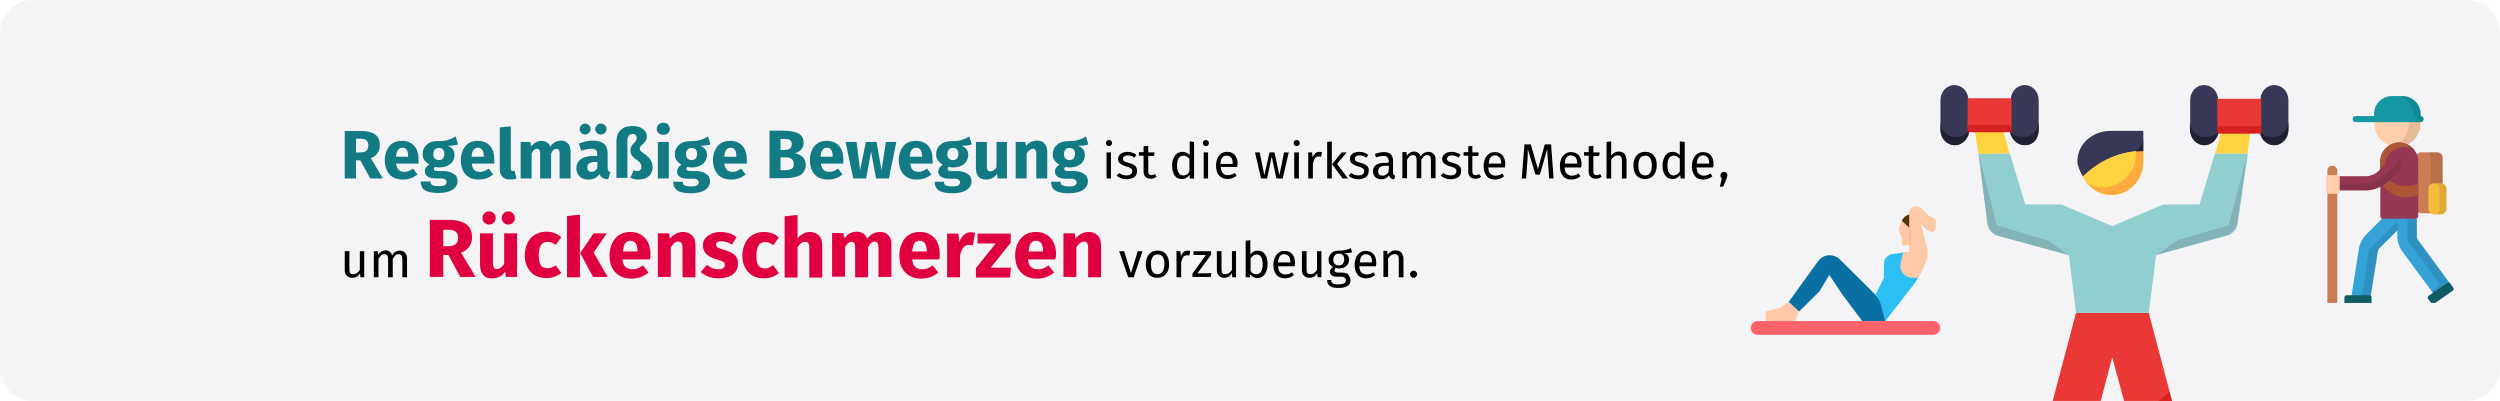 <?xml version="1.0" encoding="utf-8"?>
<!-- Generator: Adobe Illustrator 24.2.3, SVG Export Plug-In . SVG Version: 6.00 Build 0)  -->
<svg version="1.1" id="Ebene_1" xmlns="http://www.w3.org/2000/svg" xmlns:xlink="http://www.w3.org/1999/xlink" x="0px" y="0px"
	 viewBox="0 0 911 146.1" style="enable-background:new 0 0 911 146.1;" xml:space="preserve">
<style type="text/css">
	.st0{fill:#F4F4F6;}
	.st1{fill:#EA3836;}
	.st2{fill:#FFD33F;}
	.st3{fill:#91CECE;}
	.st4{fill:#383856;}
	.st5{fill:#FFAC3E;}
	.st6{fill:#202033;}
	.st7{fill:#83B2B7;}
	.st8{fill:#D62121;}
	.st9{fill:#FFCFAB;}
	.st10{opacity:0.1;enable-background:new    ;}
	.st11{fill:#34A1D7;}
	.st12{fill:#0D5B63;}
	.st13{fill:#CB7C52;}
	.st14{opacity:0.1;}
	.st15{fill:#963854;}
	.st16{fill:#AB5436;}
	.st17{fill:#F7BB3C;}
	.st18{fill:#1598A4;}
	.st19{fill:#117A83;}
	.st20{fill:#E0003F;}
	.st21{fill:#FDC9A6;}
	.st22{fill:#0A6FA2;}
	.st23{fill:#2CBFF4;}
	.st24{fill:#FF6268;}
	.st25{fill:#55300B;}
	.st26{fill:#F6BB92;}
</style>
<g>
	<g id="Group_8_">
		<g id="asthma-haeufigkeit_5_">
			<g id="guertelrose-haeufigkeit_5_">
				<g id="BG_Figur_5_">
					<g id="Mask_9_">
						<path class="st0" d="M911,134.1c0,6.6-5.4,12-12,12H12c-6.6,0-12-5.4-12-12V12C0,5.4,5.4,0,12,0h887c6.6,0,12,5.4,12,12V134.1
							z"/>
					</g>
				</g>
			</g>
		</g>
	</g>
	<g id="Page-1">
		<g id="Illustrationen_Gürtelrose" transform="translate(0, -3639)">
			<g id="rueckenschmerzen-vorbeugung" transform="translate(0, 3639)">
				<g transform="translate(706.5, 31)">
					<polygon class="st1" points="85,115.1 67.5,115.1 63.2,99.2 59,115.1 41.5,115.1 50,83 76.5,83 					"/>
					<g id="Group" transform="translate(13, 16)">
						<polygon id="Path_1_" class="st2" points="100.6,0.5 90.1,0.5 87.7,9 99.5,9 						"/>
						<polygon id="Path_2_" class="st2" points="10.5,0.5 0,0.5 1.5,9 12.8,9 						"/>
					</g>
					<path id="Path_3_" class="st3" d="M100.6,25L95,43.5H81.8l-18.6,7.9l-18.6-7.9H31.5L25.9,25H14.5l3.3,25.5
						c0.3,2.1,1.8,3.9,3.9,4.4l25.7,7L50,83h26.5l2.7-21.1l25.8-7c2-0.6,3.6-2.3,3.9-4.3l3.7-25.6L100.6,25L100.6,25z"/>
					<g id="Group_1_">
						<path id="Path_4_" class="st4" d="M5.7,0L5.7,0c2.8,0,5.1,2.4,5.1,5.5v10.9c0,3-2.3,5.5-5.1,5.5l0,0c-2.8,0-5.1-2.4-5.1-5.5
							V5.5C0.6,2.4,2.9,0,5.7,0z"/>
						<path id="Path_5_" class="st4" d="M31.3,0L31.3,0c2.8,0,5.1,2.4,5.1,5.5v10.9c0,3-2.3,5.5-5.1,5.5l0,0c-2.8,0-5.1-2.4-5.1-5.5
							V5.5C26.2,2.4,28.5,0,31.3,0z"/>
					</g>
					<rect id="Rectangle" x="10.5" y="4.8" class="st1" width="16" height="11"/>
					<g id="Group_2_" transform="translate(91, 0)">
						<path id="Path_6_" class="st4" d="M5.7,0L5.7,0c2.8,0,5.1,2.4,5.1,5.5v10.9c0,3-2.3,5.5-5.1,5.5l0,0c-2.8,0-5.1-2.4-5.1-5.5
							V5.5C0.6,2.4,2.8,0,5.7,0z"/>
						<path id="Path_7_" class="st4" d="M31.3,0L31.3,0c2.8,0,5.1,2.4,5.1,5.5v10.9c0,3-2.3,5.5-5.1,5.5l0,0c-2.8,0-5.1-2.4-5.1-5.5
							V5.5C26.2,2.4,28.4,0,31.3,0z"/>
					</g>
					<rect id="Rectangle_1_" x="101.5" y="5" class="st1" width="16" height="11"/>
					<path id="Path_8_" class="st4" d="M62.5,16.7h12V24c-8.5,0-16,3.8-22,9.3c-0.9-1.5-2-3.9-2-5.6C50.5,21.6,55.9,16.7,62.5,16.7z
						"/>
					<path id="Path_9_" class="st2" d="M74.5,28c0,6.6-5.2,12-11.6,12c-4.4,0-8.5-2.6-10.4-6.6c5.8-6,13.8-9.4,22-9.4V28L74.5,28z"
						/>
					<path id="Path_10_" class="st5" d="M71.8,24.1v1.2c0,6.6-5.5,12-12.2,12c-2.6,0-4.1-0.8-6.1-2.3c3.9,5.4,10.7,6.7,16.1,2.8
						c3.2-2.3,4.9-5.9,4.9-9.8v-4C73.6,24,72.7,24.1,71.8,24.1z"/>
					<path id="Path_11_" class="st6" d="M74.5,16.7c0.2,3.3,0,4.9-2.7,7.5c1.3-0.1,1.4-0.1,2.7-0.1V16.7z"/>
					<polygon id="Path_12_" class="st2" points="16.9,16 14.5,16 15.9,25 18.5,25 					"/>
					<g id="Group_3_" transform="translate(14, 24)">
						<path id="Path_13_" class="st7" d="M7.1,27.1L0.5,1l3.2,25.4c0.3,2.2,2,4.1,4.1,4.6l25.7,7l-7.9-5.4L7.1,27.1z"/>
						<path id="Path_14_" class="st7" d="M91.6,27.1l-18.5,5.4l-7.9,5.4l25.7-7.2c2-0.6,3.5-2.3,3.8-4.4L98.5,1L91.6,27.1z"/>
					</g>
					<g id="Group_4_" transform="translate(0, 13)">
						<path id="Path_15_" class="st6" d="M5.9,5.9C3,5.9,0.6,3.3,0.6,0v3c0,3.2,2.4,5.9,5.3,5.9s5.3-2.6,5.3-5.9V1.5
							C11.2,4.7,8.8,5.9,5.9,5.9z"/>
						<path id="Path_16_" class="st6" d="M31.1,5.9c-2.9,0-5.3-0.6-5.3-3.9v1c0,3.2,2.6,5.9,5.5,5.9c3.3,0,5.1-2.3,5.1-5.9V0
							C36.4,3.3,34,5.9,31.1,5.9z"/>
						<path id="Path_17_" class="st6" d="M96.8,5.9c-2.9,0-5.3-2.6-5.3-5.9v3c0,3.2,2.4,5.9,5.3,5.9s5.3-2.6,5.3-5.9V2
							C102.1,5.3,99.8,5.9,96.8,5.9z"/>
						<path id="Path_18_" class="st6" d="M122.1,5.9c-2.9,0-5.3-0.6-5.3-3.9v1c0,3.2,2.4,5.9,5.3,5.9s5.3-2.6,5.3-5.9V0
							C127.4,3.3,125,5.9,122.1,5.9z"/>
					</g>
					<g id="Group_5_" transform="translate(11, 15)">
						<rect id="Rectangle_2_" x="-0.5" y="-0.5" class="st8" width="16" height="2.7"/>
						<rect id="Rectangle_3_" x="90.5" y="0" class="st8" width="16" height="2.7"/>
						<path class="st8" d="M73,96.8l0.9,3.3h-4.8C70.5,99.1,71.8,98,73,96.8z"/>
					</g>
				</g>
				<g id="walk-Clipped" transform="translate(0.5, 0)">
					<g id="path-1_4_">
					</g>
					<g id="walk">
						<g id="Group_6_" transform="translate(846.5, 35)">
							
								<g transform="translate(24, 38) scale(-1, 1) translate(-24, -38) translate(0.5, 0)">
								<path id="Path_21_" class="st9" d="M12.6,8.7c-0.1,0.5-0.1,0.9-0.1,1.4c0,4.6,3.8,8.4,8.4,8.4s8.4-3.7,8.4-8.4
									c0-0.5,0-1-0.1-1.4C29.2,8.7,12.6,8.7,12.6,8.7z"/>
								<path id="Path_22_" class="st10" d="M16.7,10.2c0-0.5,0-1,0.1-1.4h-4.2c-0.1,0.5-0.1,0.9-0.1,1.4c0,4.6,3.8,8.4,8.4,8.4
									c0.7,0,1.4-0.1,2.1-0.3C19.4,17.3,16.7,14.1,16.7,10.2z"/>
								<path id="Path_23_" class="st11" d="M34.9,55.5c-0.3-1.7-1.3-3.7-2.5-4.9l-6.8-6.8h-9.9l11.8,11.7c0.2,0.2,0.5,0.8,0.5,1
									l3,18.6l6.9-0.5L34.9,55.5z"/>
								<path id="Path_24_" class="st10" d="M31.3,56.5c-0.1-0.3-0.3-0.8-0.5-1L19,43.8h-3.4l11.8,11.7c0.2,0.2,0.5,0.8,0.5,1
									l2.9,18.6l3.4,0.1L31.3,56.5z"/>
								<path id="Path_25_" class="st12" d="M40.2,75.4L40.2,75.4v-2c0-0.4-0.3-0.8-0.8-0.8h-8.3c-0.4,0-0.8,0.3-0.8,0.8v1.9v0.1
									H40.2z"/>
								<path id="Path_26_" class="st11" d="M13.8,43.8v7.5c0,0.3-0.2,0.9-0.4,1.1L1.9,68.1l5.7,4.1l11.6-15.7
									c1-1.4,1.7-3.5,1.7-5.2v-7.5C20.9,43.8,13.8,43.8,13.8,43.8z"/>
								<path id="Path_27_" class="st10" d="M13.8,43.8v7.5c0,0.3-0.2,0.9-0.4,1.1L1.9,68.1l5.7,4.1l0.8-1.1l-3.1-2.3l11.6-15.7
									c0.1-0.2,0.3-0.8,0.4-1.1v-8.3h-3.5V43.8z"/>
								<path id="Path_28_" class="st12" d="M0.7,70.9l6.4,4.5h1.5l1.1-1.5c0.2-0.3,0.2-0.8-0.2-1.1l-6.8-4.7
									c-0.3-0.2-0.8-0.2-1.1,0.2l-1.1,1.6C0.3,70.2,0.4,70.7,0.7,70.9z"/>
								<path id="Path_29_" class="st13" d="M14.1,40.7c0,1.1-0.9,2-2,2H6.4c-1.1,0-2-0.9-2-2V22.5c0-1.1,0.9-2,2-2h5.8
									c1.1,0,2,0.9,2,2v18.2H14.1z"/>
								<g id="Path_30_" transform="translate(4.307, 20.362)" class="st14">
									<path d="M4.4,20.4V2.1c0-1.1,0.9-2,2-2H2.1c-1.1,0-2,0.9-2,2v18.3c0,1.1,0.9,2,2,2h4.3C5.3,22.3,4.4,21.5,4.4,20.4z"/>
								</g>
								<path id="Path_31_" class="st15" d="M14.1,44.6c-0.4,0-0.8-0.3-0.8-0.8v-20c0-3.8,3.1-6.8,6.9-6.8s6.9,3.1,6.9,6.8v20.1
									c0,0.4-0.3,0.8-0.8,0.8H14.1V44.6z"/>
								<g id="Path_32_" transform="translate(13.286, 16.893)">
									<path class="st16" d="M6.9,0C4.6,0,2.6,1.2,1.3,2.9c1.1-0.8,2.5-1.2,4-1.2c3.8,0,6.9,3.1,6.9,6.8v3.9
										c0.6-0.7,1.2-1.5,1.6-2.4c0,0.3,0.1,0.6,0.1,1V6.9C13.8,3.1,10.7,0,6.9,0z"/>
									<path class="st16" d="M4.4,15.9c-1.6,0-3-0.3-4.4-1V19c1.3,0.6,2.8,1,4.4,1c4.2,0,7.8-2.5,9.5-6.1v-3c0-0.3,0-0.7-0.1-1
										C12.1,13.5,8.5,15.9,4.4,15.9z"/>
								</g>
								<path id="Path_33_" class="st15" d="M42.9,29.2H32.1c-1.2,0-3.3-0.8-4.1-1.7l-4.1-4.1c-1-1-2.7-1-3.7,0s-1,2.7,0,3.7
									l4.1,4.1c1.9,1.8,5.2,3.2,7.9,3.2H43L42.9,29.2L42.9,29.2z"/>
								<g id="Path_34_" transform="translate(19.222, 23.228)" class="st14">
									<path d="M13.8,8.7c-2.6,0-6-1.4-7.9-3.2L1.8,1.4C1.4,1,1.2,0.5,1.1,0C1,0.1,1,0.1,0.9,0.1c-1,1-1,2.7,0,3.7L5,7.9
										c1.9,1.8,5.2,3.2,7.9,3.2h10.8V8.7H13.8L13.8,8.7z"/>
								</g>
								<path id="Path_35_" class="st13" d="M46.4,75.4c0-0.1,0-0.2,0-0.3v-48c0-1-0.8-1.7-1.8-1.7s-1.8,0.8-1.8,1.7v48.3
									C42.8,75.4,46.4,75.4,46.4,75.4z"/>
								<path id="Path_36_" class="st9" d="M46.9,34.8c0,0.4-0.3,0.8-0.8,0.8h-3.4c-0.4,0-0.8-0.3-0.8-0.8v-5.2
									c0-0.4,0.3-0.8,0.8-0.8h3.4c0.4,0,0.8,0.3,0.8,0.8V34.8z"/>
								<path id="Path_37_" class="st17" d="M9.6,41.1c0,1.1-0.9,2-2,2H5c-1.1,0-2-0.9-2-2v-7.3c0-1.1,0.9-2,2-2h2.6
									c1.1,0,2,0.9,2,2V41.1L9.6,41.1z"/>
								<g id="Path_38_" transform="translate(2.938, 31.825)" class="st14">
									<path d="M2.6,9.3V2c0-1.1,0.9-2,2-2H2.1c-1.1,0-2,0.9-2,2v7.3c0,1.1,0.9,2,2,2h2.5C3.5,11.3,2.6,10.4,2.6,9.3z"/>
								</g>
								<path id="Path_39_" class="st18" d="M36.2,7.3h-6.8V6.5c0-3.6-2.9-6.5-6.6-6.5H19c-3.6,0-6.6,2.9-6.6,6.5v0.8
									c-0.6,0-1.1,0.5-1.1,1.1s0.5,1.1,1.1,1.1h23.7c0.6,0,1.1-0.5,1.1-1.1S36.8,7.3,36.2,7.3z"/>
								<path id="Path_40_" class="st10" d="M13.9,8.4c0-0.6,0.5-1.1,1.1-1.1V6.5C15,2.9,18,0,21.6,0h-2.5c-3.6,0-6.6,2.9-6.6,6.5
									v0.8c-0.6,0-1.1,0.5-1.1,1.1s0.5,1.1,1.1,1.1H15C14.4,9.6,13.9,9.1,13.9,8.4z"/>
							</g>
						</g>
					</g>
				</g>
				<g id="Regelmäßige-Bewegung-Clipped" transform="translate(125.5, 44)">
					<g id="Regelmäßige-Bewegung">
						<g id="Group_7_" transform="translate(0.12, 0.725)">
							<path id="RegelmäßigeBewegung" class="st19" d="M9.5,12.9c1.2-0.5,2-1.1,2.5-1.9c0.5-0.7,0.8-1.7,0.8-2.8
								c0-1.8-0.6-3.1-1.8-4C9.8,3.4,8,3,5.7,3H0v17.3h4.1v-6.6h1.6l3.6,6.6h4.6L9.5,12.9z M7.9,10.2c-0.5,0.4-1.1,0.6-2.1,0.6H4.1
								v-5h1.5c1,0,1.8,0.2,2.3,0.6s0.7,1,0.7,1.8C8.6,9.1,8.3,9.8,7.9,10.2z M26.9,13.4c0-2.1-0.5-3.8-1.6-5s-2.6-1.8-4.5-1.8
								c-1.3,0-2.4,0.3-3.4,0.9c-0.9,0.6-1.6,1.5-2.1,2.6s-0.7,2.3-0.7,3.6c0,2.1,0.6,3.8,1.7,5.1c1.1,1.3,2.8,1.9,5,1.9
								c1.9,0,3.6-0.6,5.2-1.8l-1.6-2.2c-0.6,0.4-1.1,0.7-1.6,0.9s-1,0.3-1.5,0.3c-0.9,0-1.6-0.2-2.1-0.7s-0.8-1.2-1-2.3h8.2
								C26.9,14.4,26.9,13.9,26.9,13.4z M23.1,12.4h-4.4c0.1-1.2,0.3-2,0.7-2.5c0.4-0.5,0.9-0.8,1.6-0.8c1.4,0,2.1,1,2.1,3.1
								C23.1,12.2,23.1,12.4,23.1,12.4z M38.7,18.1c-0.8-0.3-1.7-0.5-2.7-0.5h-2c-0.6,0-1-0.1-1.2-0.2s-0.3-0.3-0.3-0.6
								c0-0.1,0-0.3,0.1-0.4s0.2-0.2,0.3-0.3c0.5,0.1,1,0.2,1.5,0.2c1.1,0,2.1-0.2,3-0.6c0.8-0.4,1.5-0.9,1.9-1.6
								c0.5-0.7,0.7-1.4,0.7-2.3s-0.2-1.5-0.6-2.1c-0.4-0.5-1-1-1.9-1.3c1.7,0,3-0.2,3.8-0.5L40.4,5c-1,0.6-1.9,1-2.9,1.3
								c-0.9,0.3-2.1,0.4-3.4,0.4C32.5,6.6,31,7,30,7.9c-1.1,0.9-1.6,2.1-1.6,3.5c0,0.9,0.2,1.6,0.6,2.2c0.4,0.6,1,1.1,1.8,1.6
								c-0.5,0.3-0.9,0.7-1.2,1.1c-0.3,0.5-0.4,0.9-0.4,1.4c0,0.8,0.3,1.4,1,1.9s1.7,0.7,3.1,0.7h1.9c0.6,0,1.1,0.1,1.4,0.4
								c0.3,0.2,0.5,0.5,0.5,0.9c0,0.5-0.2,0.9-0.6,1.1c-0.4,0.3-1.2,0.4-2.3,0.4c-0.8,0-1.4-0.1-1.8-0.2c-0.4-0.1-0.7-0.3-0.9-0.5
								c-0.2-0.2-0.2-0.6-0.2-1h-3.6c0,0.9,0.2,1.7,0.6,2.3c0.4,0.6,1,1.1,2,1.4c0.9,0.3,2.2,0.5,3.8,0.5c2.3,0,4-0.4,5.2-1.2
								c1.2-0.8,1.8-1.9,1.8-3.2c0-0.7-0.2-1.4-0.6-2C40,18.9,39.4,18.4,38.7,18.1z M32.8,9.8c0.4-0.4,0.8-0.6,1.5-0.6
								c1.3,0,2,0.7,2,2.1c0,0.8-0.2,1.3-0.5,1.7s-0.8,0.6-1.5,0.6c-0.6,0-1.1-0.2-1.5-0.6c-0.4-0.4-0.5-0.9-0.5-1.7
								C32.3,10.7,32.5,10.2,32.8,9.8z M54.5,13.4c0-2.1-0.5-3.8-1.6-5s-2.6-1.8-4.5-1.8c-1.3,0-2.4,0.3-3.3,0.9
								C44.2,8.1,43.5,9,43,10.1s-0.7,2.3-0.7,3.6c0,2.1,0.6,3.8,1.7,5.1c1.2,1.3,2.8,1.9,4.9,1.9c1.9,0,3.6-0.6,5.2-1.8l-1.6-2.2
								c-0.6,0.4-1.1,0.7-1.6,0.9s-1,0.3-1.6,0.3c-0.9,0-1.6-0.2-2.1-0.7s-0.8-1.2-0.9-2.3h8.2C54.5,14.4,54.5,13.9,54.5,13.4z
								 M50.6,12.4h-4.4c0.1-1.2,0.3-2,0.7-2.5s0.9-0.8,1.6-0.8c1.4,0,2.1,1,2.2,3.1L50.6,12.4L50.6,12.4z M61.9,17.5
								c-0.2,0.1-0.4,0.1-0.7,0.1c-0.4,0-0.7-0.3-0.7-0.8V1.3l-4,0.4v15.2c0,1.2,0.3,2.2,1,2.8c0.6,0.7,1.5,1,2.7,1
								c0.9,0,1.7-0.1,2.4-0.4L61.9,17.5z M81.4,7.6c-0.6-0.7-1.5-1.1-2.5-1.1c-0.8,0-1.6,0.2-2.2,0.5c-0.7,0.4-1.3,1-1.8,1.7
								c-0.3-0.7-0.6-1.2-1.2-1.5c-0.5-0.4-1.2-0.6-1.9-0.6c-0.8,0-1.5,0.2-2.1,0.5S68.5,7.9,68,8.6L67.6,7h-3.5v13.3h4v-9.1
								c0.3-0.6,0.6-1,0.9-1.3s0.7-0.4,1.1-0.4c0.8,0,1.1,0.6,1.1,1.8v9h4v-9.1c0.3-0.6,0.6-1,0.9-1.3s0.7-0.4,1.1-0.4
								c0.8,0,1.1,0.6,1.1,1.8v9h4v-9.7C82.3,9.3,82,8.3,81.4,7.6z M89,0.9c-0.4-0.4-0.9-0.6-1.4-0.6c-0.6,0-1,0.2-1.4,0.6
								s-0.6,0.8-0.6,1.4s0.2,1,0.6,1.4s0.9,0.6,1.4,0.6c0.6,0,1-0.2,1.4-0.6s0.6-0.9,0.6-1.4S89.4,1.3,89,0.9z M94.8,0.9
								c-0.4-0.4-0.9-0.6-1.5-0.6c-0.5,0-1,0.2-1.4,0.6s-0.6,0.8-0.6,1.4s0.2,1,0.6,1.4s0.9,0.6,1.4,0.6c0.6,0,1.1-0.2,1.5-0.6
								s0.6-0.9,0.6-1.4S95.2,1.3,94.8,0.9z M96,17.5c-0.1-0.2-0.2-0.6-0.2-1.1v-5.2c0-1.6-0.4-2.7-1.3-3.5s-2.3-1.2-4.2-1.2
								c-0.8,0-1.6,0.1-2.4,0.3C87,7,86.2,7.2,85.3,7.6l0.9,2.6c0.7-0.2,1.3-0.4,1.9-0.5s1.1-0.2,1.6-0.2c0.8,0,1.4,0.1,1.8,0.4
								c0.3,0.3,0.5,0.8,0.5,1.6v0.6h-1.4c-2,0-3.6,0.4-4.6,1.2c-1.1,0.8-1.6,1.9-1.6,3.3c0,1.2,0.4,2.2,1.2,3
								c0.8,0.8,1.8,1.1,3.2,1.1c1.8,0,3.1-0.7,4-2c0.3,0.6,0.7,1.1,1.2,1.4s1.2,0.5,2,0.5l0.8-2.6C96.4,17.9,96.2,17.8,96,17.5z
								 M92,16.6c-0.5,0.8-1.2,1.3-2.1,1.3c-0.5,0-0.9-0.2-1.1-0.4c-0.3-0.3-0.4-0.7-0.4-1.2c0-0.7,0.2-1.2,0.7-1.5s1.1-0.5,2-0.5h1
								L92,16.6L92,16.6z M111.7,14c-0.3-0.6-0.6-1.1-1.1-1.5c-0.4-0.4-0.9-0.8-1.5-1.2c-0.5-0.4-1-0.7-1.2-1
								c-0.3-0.3-0.4-0.5-0.4-0.9c0-0.3,0.1-0.6,0.3-0.8c0.2-0.2,0.4-0.5,0.8-0.8c0.5-0.5,0.9-0.9,1.1-1.3c0.3-0.4,0.4-0.9,0.4-1.5
								c0-0.7-0.2-1.3-0.6-1.9s-1-1-1.8-1.4c-0.8-0.3-1.7-0.5-2.8-0.5c-1.9,0-3.4,0.5-4.4,1.5S99,5.1,99,6.8v13.3h4V6.8
								c0-1.8,0.6-2.7,1.9-2.7c0.5,0,0.8,0.1,1.1,0.4c0.3,0.3,0.4,0.6,0.4,1s-0.1,0.8-0.3,1.1c-0.2,0.3-0.4,0.6-0.8,0.9
								c-0.4,0.4-0.7,0.8-0.9,1.2c-0.2,0.4-0.3,0.8-0.3,1.4c0,0.5,0.1,1,0.3,1.4s0.4,0.7,0.7,1c0.3,0.3,0.6,0.6,1.1,0.9
								c0.6,0.4,1.1,0.8,1.4,1.2s0.5,0.8,0.5,1.4c0,0.5-0.1,0.9-0.4,1.2s-0.6,0.4-1.1,0.4s-0.9-0.1-1.3-0.3l-1.2,2.7
								c0.9,0.5,1.9,0.7,3,0.7c1,0,1.8-0.2,2.6-0.5c0.8-0.4,1.4-0.9,1.8-1.6s0.7-1.5,0.7-2.4C112.1,15.3,112,14.6,111.7,14z
								 M117.8,0.6c-0.4-0.4-1-0.6-1.7-0.6s-1.2,0.2-1.7,0.6c-0.4,0.4-0.7,1-0.7,1.6s0.2,1.2,0.7,1.6c0.4,0.4,1,0.6,1.7,0.6
								s1.3-0.2,1.7-0.6c0.4-0.4,0.7-1,0.7-1.6C118.4,1.6,118.2,1.1,117.8,0.6z M114.1,7v13.3h4V7H114.1z M130.7,18.1
								c-0.8-0.3-1.7-0.5-2.7-0.5h-2c-0.6,0-1-0.1-1.2-0.2s-0.3-0.3-0.3-0.6c0-0.1,0-0.3,0.1-0.4s0.2-0.2,0.3-0.3
								c0.5,0.1,1,0.2,1.5,0.2c1.1,0,2.1-0.2,3-0.6c0.8-0.4,1.5-0.9,1.9-1.6c0.4-0.7,0.7-1.4,0.7-2.3s-0.2-1.5-0.6-2.1
								c-0.4-0.5-1-1-1.9-1.3c1.7,0,3-0.2,3.8-0.5L132.4,5c-1,0.6-1.9,1-2.9,1.3c-0.9,0.3-2.1,0.4-3.4,0.4c-1.8,0-3.2,0.4-4.2,1.3
								c-1.1,0.9-1.6,2.1-1.6,3.5c0,0.9,0.2,1.6,0.6,2.2c0.4,0.6,1,1.1,1.8,1.6c-0.5,0.3-0.9,0.7-1.2,1.1c-0.3,0.5-0.4,0.9-0.4,1.4
								c0,0.8,0.3,1.4,1,1.9s1.7,0.7,3.1,0.7h1.9c0.6,0,1.1,0.1,1.4,0.4c0.3,0.2,0.5,0.5,0.5,0.9c0,0.5-0.2,0.9-0.6,1.1
								c-0.4,0.3-1.2,0.4-2.3,0.4c-0.8,0-1.4-0.1-1.8-0.2s-0.7-0.3-0.9-0.5c-0.2-0.2-0.2-0.6-0.2-1h-3.5c0,0.9,0.2,1.7,0.6,2.3
								c0.4,0.6,1,1.1,2,1.4c0.9,0.3,2.2,0.5,3.8,0.5c2.3,0,4-0.4,5.2-1.2c1.2-0.8,1.8-1.9,1.8-3.2c0-0.7-0.2-1.4-0.6-2
								C132,18.9,131.5,18.4,130.7,18.1z M124.9,9.8c0.4-0.4,0.8-0.6,1.5-0.6c1.3,0,2,0.7,2,2.1c0,0.8-0.2,1.3-0.5,1.7
								s-0.8,0.6-1.5,0.6c-0.6,0-1.1-0.2-1.5-0.6s-0.5-0.9-0.5-1.7C124.3,10.7,124.5,10.2,124.9,9.8z M146.5,13.4
								c0-2.1-0.5-3.8-1.6-5s-2.6-1.8-4.5-1.8c-1.3,0-2.4,0.3-3.4,0.9c-0.9,0.6-1.6,1.5-2.1,2.6s-0.7,2.3-0.7,3.6
								c0,2.1,0.6,3.8,1.7,5.1c1.2,1.3,2.8,1.9,5,1.9c1.9,0,3.6-0.6,5.2-1.8l-1.6-2.2c-0.6,0.4-1.1,0.7-1.6,0.9s-1,0.3-1.5,0.3
								c-0.9,0-1.6-0.2-2.1-0.7s-0.8-1.2-1-2.3h8.2C146.5,14.4,146.5,13.9,146.5,13.4z M142.7,12.4h-4.4c0.1-1.2,0.3-2,0.7-2.5
								s0.9-0.8,1.6-0.8c1.4,0,2.1,1,2.1,3.1L142.7,12.4L142.7,12.4z M166.8,12.4c-0.7-0.6-1.7-1.1-2.8-1.3c0.9-0.2,1.7-0.6,2.3-1.3
								c0.6-0.6,0.9-1.4,0.9-2.5c0-1.6-0.6-2.7-1.9-3.4c-1.3-0.7-3.1-1-5.6-1h-4.9v17.3h5.6c2.4,0,4.2-0.4,5.6-1.1
								c1.3-0.8,2-2.1,2-3.9C167.9,14,167.5,13,166.8,12.4z M158.8,5.9h1.2c1,0,1.8,0.1,2.2,0.4c0.5,0.3,0.7,0.8,0.7,1.5
								c0,1.4-0.9,2.1-2.6,2.1h-1.5L158.8,5.9L158.8,5.9z M162.8,16.8c-0.6,0.3-1.4,0.5-2.5,0.5h-1.5v-4.7h1.8c2,0,3,0.8,3,2.4
								C163.7,15.9,163.4,16.5,162.8,16.8z M181.7,13.4c0-2.1-0.5-3.8-1.6-5s-2.6-1.8-4.5-1.8c-1.3,0-2.4,0.3-3.3,0.9
								c-0.9,0.6-1.7,1.5-2.1,2.6c-0.5,1.1-0.7,2.3-0.7,3.6c0,2.1,0.6,3.8,1.7,5.1c1.1,1.3,2.8,1.9,5,1.9c1.9,0,3.6-0.6,5.2-1.8
								l-1.6-2.2c-0.6,0.4-1.1,0.7-1.6,0.9s-1,0.3-1.6,0.3c-0.9,0-1.6-0.2-2.1-0.7s-0.8-1.2-1-2.3h8.2
								C181.7,14.4,181.7,13.9,181.7,13.4z M177.8,12.4h-4.4c0.1-1.2,0.3-2,0.7-2.5s0.9-0.8,1.6-0.8c1.4,0,2.1,1,2.1,3.1L177.8,12.4
								L177.8,12.4z M197.2,7l-1.6,10.3L193.8,7h-3.9l-2.1,10.3L186.5,7h-4l2.8,13.3h4.7l1.8-9.8l1.8,9.8h4.7L201,7H197.2z
								 M214.2,13.4c0-2.1-0.5-3.8-1.6-5s-2.6-1.8-4.5-1.8c-1.3,0-2.4,0.3-3.4,0.9c-0.9,0.6-1.6,1.5-2.1,2.6s-0.7,2.3-0.7,3.6
								c0,2.1,0.6,3.8,1.7,5.1c1.2,1.3,2.8,1.9,5,1.9c1.9,0,3.6-0.6,5.2-1.8l-1.6-2.2c-0.6,0.4-1.1,0.7-1.6,0.9s-1,0.3-1.5,0.3
								c-0.9,0-1.6-0.2-2.1-0.7s-0.8-1.2-0.9-2.3h8.2C214.2,14.4,214.2,13.9,214.2,13.4z M210.3,12.4h-4.4c0.1-1.2,0.3-2,0.7-2.5
								s0.9-0.8,1.6-0.8c1.4,0,2.1,1,2.2,3.1v0.2H210.3z M225.9,18.1c-0.8-0.3-1.7-0.5-2.7-0.5h-2c-0.6,0-1-0.1-1.2-0.2
								s-0.3-0.3-0.3-0.6c0-0.1,0-0.3,0.1-0.4s0.2-0.2,0.3-0.3c0.5,0.1,1,0.2,1.5,0.2c1.1,0,2.1-0.2,3-0.6c0.8-0.4,1.5-0.9,1.9-1.6
								c0.4-0.7,0.7-1.4,0.7-2.3s-0.2-1.5-0.6-2.1c-0.4-0.5-1-1-1.9-1.3c1.7,0,3-0.2,3.8-0.5L227.6,5c-1,0.6-1.9,1-2.9,1.3
								c-0.9,0.3-2.1,0.4-3.4,0.4c-1.8,0-3.2,0.4-4.2,1.3c-1.1,0.9-1.6,2.1-1.6,3.5c0,0.9,0.2,1.6,0.6,2.2c0.4,0.6,1,1.1,1.8,1.6
								c-0.5,0.3-0.9,0.7-1.2,1.1c-0.3,0.5-0.4,0.9-0.4,1.4c0,0.8,0.3,1.4,1,1.9s1.7,0.7,3.1,0.7h1.9c0.6,0,1.1,0.1,1.4,0.4
								c0.3,0.2,0.5,0.5,0.5,0.9c0,0.5-0.2,0.9-0.6,1.1c-0.4,0.3-1.2,0.4-2.3,0.4c-0.8,0-1.4-0.1-1.8-0.2s-0.7-0.3-0.9-0.5
								s-0.2-0.6-0.2-1H215c0,0.9,0.2,1.7,0.6,2.3c0.4,0.6,1,1.1,2,1.4c0.9,0.3,2.2,0.5,3.8,0.5c2.3,0,4-0.4,5.2-1.2
								c1.2-0.8,1.8-1.9,1.8-3.2c0-0.7-0.2-1.4-0.6-2C227.3,18.9,226.7,18.4,225.9,18.1z M220.1,9.8c0.4-0.4,0.8-0.6,1.5-0.6
								c1.3,0,2,0.7,2,2.1c0,0.8-0.2,1.3-0.5,1.7s-0.8,0.6-1.5,0.6c-0.6,0-1.1-0.2-1.5-0.6s-0.5-0.9-0.5-1.7
								C219.6,10.7,219.8,10.2,220.1,9.8z M237.5,7v9.2c-0.6,1-1.3,1.5-2.2,1.5c-0.4,0-0.8-0.1-1-0.4s-0.3-0.7-0.3-1.4V7h-4v9.5
								c0,1.3,0.3,2.3,0.9,3.1c0.6,0.7,1.5,1.1,2.8,1.1c1.7,0,3.1-0.7,4-2.1l0.2,1.7h3.4V7H237.5z M255,7.6
								c-0.6-0.7-1.5-1.1-2.7-1.1c-0.8,0-1.6,0.2-2.2,0.5c-0.7,0.3-1.3,0.8-1.8,1.5L248,7h-3.5v13.3h4v-9.1c0.7-1.1,1.5-1.7,2.3-1.7
								c0.4,0,0.7,0.1,0.9,0.4s0.3,0.7,0.3,1.4v9h4v-9.7C256,9.3,255.6,8.3,255,7.6z M268.4,18.1c-0.8-0.3-1.7-0.5-2.7-0.5h-2
								c-0.6,0-1-0.1-1.2-0.2s-0.3-0.3-0.3-0.6c0-0.1,0-0.3,0.1-0.4s0.2-0.2,0.3-0.3c0.5,0.1,1,0.2,1.5,0.2c1.1,0,2.1-0.2,3-0.6
								c0.8-0.4,1.5-0.9,1.9-1.6c0.5-0.7,0.7-1.4,0.7-2.3s-0.2-1.5-0.6-2.1c-0.4-0.5-1-1-1.9-1.3c1.7,0,3-0.2,3.8-0.5L270.1,5
								c-1,0.6-1.9,1-2.9,1.3c-0.9,0.3-2.1,0.4-3.4,0.4c-1.8,0-3.2,0.4-4.2,1.3c-1.1,0.9-1.6,2.1-1.6,3.5c0,0.9,0.2,1.6,0.6,2.2
								c0.4,0.6,1,1.1,1.8,1.6c-0.5,0.3-0.9,0.7-1.2,1.1c-0.3,0.5-0.4,0.9-0.4,1.4c0,0.8,0.3,1.4,1,1.9s1.7,0.7,3.1,0.7h1.9
								c0.6,0,1.1,0.1,1.4,0.4c0.3,0.2,0.5,0.5,0.5,0.9c0,0.5-0.2,0.9-0.6,1.1c-0.4,0.3-1.2,0.4-2.3,0.4c-0.8,0-1.4-0.1-1.8-0.2
								s-0.7-0.3-0.9-0.5c-0.2-0.2-0.2-0.6-0.2-1h-3.5c0,0.9,0.2,1.7,0.6,2.3c0.4,0.6,1,1.1,2,1.4c0.9,0.3,2.2,0.5,3.8,0.5
								c2.3,0,4-0.4,5.2-1.2c1.2-0.8,1.8-1.9,1.8-3.2c0-0.7-0.2-1.4-0.6-2C269.8,18.9,269.2,18.4,268.4,18.1z M262.6,9.8
								c0.4-0.4,0.8-0.6,1.5-0.6c1.3,0,2,0.7,2,2.1c0,0.8-0.2,1.3-0.5,1.7s-0.8,0.6-1.5,0.6c-0.6,0-1.1-0.2-1.5-0.6
								s-0.5-0.9-0.5-1.7C262.1,10.7,262.3,10.2,262.6,9.8z"/>
							<path id="isteinederwirksamstenMethoden_x2C_um" d="M279.3,6.6c-0.2-0.2-0.5-0.3-0.8-0.3s-0.6,0.1-0.8,0.3
								c-0.2,0.2-0.3,0.5-0.3,0.8s0.1,0.6,0.3,0.8c0.2,0.2,0.5,0.3,0.8,0.3s0.6-0.1,0.8-0.3c0.2-0.2,0.3-0.5,0.3-0.8
								C279.6,7,279.5,6.8,279.3,6.6z M277.6,10.8v9.5h1.6v-9.5C279.2,10.8,277.6,10.8,277.6,10.8z M288,15.7
								c-0.5-0.5-1.3-0.8-2.4-1.1c-0.8-0.2-1.3-0.4-1.6-0.6c-0.3-0.2-0.4-0.5-0.4-0.9s0.2-0.7,0.5-0.9s0.7-0.3,1.3-0.3
								c0.4,0,0.8,0.1,1.2,0.2s0.8,0.3,1.2,0.6l0.7-1c-0.5-0.4-1-0.6-1.5-0.8s-1.1-0.3-1.7-0.3s-1.2,0.1-1.8,0.3
								c-0.5,0.2-0.9,0.5-1.2,0.9c-0.3,0.4-0.5,0.9-0.5,1.3c0,0.7,0.2,1.3,0.7,1.7s1.2,0.8,2.2,1.1c0.6,0.2,1.1,0.3,1.4,0.5
								s0.5,0.3,0.7,0.5c0.1,0.2,0.2,0.5,0.2,0.8c0,0.5-0.2,0.8-0.6,1.1c-0.4,0.3-0.9,0.4-1.5,0.4c-1,0-1.9-0.3-2.7-0.9l-0.9,1
								c1,0.8,2.1,1.3,3.6,1.3c1,0,1.9-0.3,2.7-0.7c0.7-0.5,1.1-1.2,1.1-2.1C288.8,16.8,288.5,16.2,288,15.7z M295.3,18.7
								c-0.5,0.3-0.9,0.4-1.3,0.4s-0.7-0.1-0.9-0.3c-0.2-0.2-0.3-0.6-0.3-1.1v-5.6h2.1l0.2-1.3h-2.3V8.4l-1.7,0.2v2.1h-1.7V12h1.7
								v5.7c0,0.9,0.2,1.5,0.7,2c0.4,0.5,1.1,0.7,1.9,0.7s1.5-0.2,2.1-0.7L295.3,18.7z M342.3,10.8l-1.7,8.3l-1.8-8.3H337l-1.9,8.3
								l-1.7-8.3h-1.7l2.2,9.5h2.2l1.7-8l1.7,8h2.3l2.2-9.5C344,10.8,342.3,10.8,342.3,10.8z M347.7,6.6c-0.2-0.2-0.5-0.3-0.8-0.3
								s-0.6,0.1-0.8,0.3c-0.2,0.2-0.3,0.5-0.3,0.8s0.1,0.6,0.3,0.8c0.2,0.2,0.5,0.3,0.8,0.3s0.6-0.1,0.8-0.3
								c0.2-0.2,0.3-0.5,0.3-0.8C348,7,347.9,6.8,347.7,6.6z M346,10.8v9.5h1.7v-9.5C347.7,10.8,346,10.8,346,10.8z M355.2,10.6
								c-0.6,0-1.1,0.2-1.5,0.5c-0.4,0.4-0.8,0.9-1,1.6l-0.2-1.9h-1.4v9.5h1.7v-5.4c0.2-0.9,0.5-1.6,0.8-2c0.4-0.4,0.8-0.6,1.4-0.6
								c0.3,0,0.5,0,0.8,0.1l0.3-1.6C355.8,10.6,355.5,10.6,355.2,10.6z M358,7v13.3h1.7V6.8L358,7z M361.6,15l3.5-4.2h-1.8
								l-3.5,4.3l3.8,5.2h2L361.6,15z M372.5,15.7c-0.5-0.5-1.3-0.8-2.4-1.1c-0.8-0.2-1.3-0.4-1.6-0.6c-0.3-0.2-0.4-0.5-0.4-0.9
								s0.1-0.7,0.5-0.9c0.3-0.2,0.7-0.3,1.3-0.3c0.4,0,0.8,0.1,1.2,0.2s0.8,0.3,1.2,0.6l0.7-1c-0.5-0.4-1-0.6-1.5-0.8
								s-1.1-0.3-1.8-0.3c-0.7,0-1.2,0.1-1.8,0.3c-0.5,0.2-0.9,0.5-1.2,0.9c-0.3,0.4-0.4,0.9-0.4,1.3c0,0.7,0.2,1.3,0.7,1.7
								s1.2,0.8,2.2,1.1c0.6,0.2,1.1,0.3,1.4,0.5s0.6,0.3,0.7,0.5s0.2,0.5,0.2,0.8c0,0.5-0.2,0.8-0.6,1.1c-0.4,0.3-0.9,0.4-1.5,0.4
								c-1,0-1.9-0.3-2.7-0.9l-0.9,1c0.9,0.8,2.1,1.3,3.6,1.3c1,0,1.9-0.3,2.6-0.7c0.7-0.5,1.1-1.2,1.1-2.1
								C373.3,16.8,373,16.2,372.5,15.7z M382.2,18.9c-0.1-0.2-0.2-0.5-0.2-0.8v-4.3c0-1-0.3-1.8-0.8-2.3s-1.4-0.8-2.5-0.8
								c-1,0-2.1,0.2-3.3,0.7l0.4,1.2c1-0.3,1.9-0.5,2.6-0.5s1.2,0.1,1.5,0.4c0.3,0.3,0.5,0.8,0.5,1.4v0.7h-1.5
								c-1.3,0-2.4,0.3-3.1,0.8s-1.1,1.3-1.1,2.3c0,0.9,0.3,1.5,0.8,2.1c0.5,0.5,1.3,0.8,2.2,0.8c1.2,0,2.2-0.5,2.8-1.4
								c0.2,0.5,0.4,0.8,0.7,1c0.3,0.2,0.7,0.4,1.2,0.4l0.4-1.2C382.6,19.2,382.4,19.1,382.2,18.9z M380.4,17.8
								c-0.5,1-1.3,1.5-2.2,1.5c-0.5,0-0.9-0.1-1.2-0.4c-0.3-0.3-0.4-0.7-0.4-1.3c0-1.3,0.9-1.9,2.6-1.9h1.3L380.4,17.8L380.4,17.8z
								 M396.8,11.4c-0.5-0.5-1.1-0.8-1.9-0.8c-0.6,0-1.1,0.2-1.6,0.4c-0.5,0.3-0.9,0.7-1.2,1.3c-0.2-0.5-0.5-1-0.9-1.3
								s-0.9-0.5-1.5-0.5c-1.1,0-2,0.5-2.7,1.6l-0.1-1.4h-1.5v9.5h1.7v-6.7c0.4-0.6,0.7-1,1-1.3s0.7-0.4,1.2-0.4
								c0.9,0,1.3,0.6,1.3,1.8v6.6h1.7v-6.7c0.4-0.6,0.7-1,1-1.3s0.7-0.4,1.2-0.4c0.9,0,1.3,0.6,1.3,1.8v6.6h1.7v-6.8
								C397.5,12.6,397.3,11.9,396.8,11.4z M406.1,15.7c-0.5-0.5-1.3-0.8-2.4-1.1c-0.8-0.2-1.3-0.4-1.6-0.6
								c-0.3-0.2-0.4-0.5-0.4-0.9s0.2-0.7,0.5-0.9s0.7-0.3,1.3-0.3c0.4,0,0.8,0.1,1.2,0.2s0.8,0.3,1.2,0.6l0.7-1
								c-0.5-0.4-1-0.6-1.5-0.8s-1.1-0.3-1.7-0.3s-1.2,0.1-1.8,0.3c-0.5,0.2-0.9,0.5-1.2,0.9c-0.3,0.4-0.5,0.9-0.5,1.3
								c0,0.7,0.2,1.3,0.7,1.7s1.2,0.8,2.2,1.1c0.6,0.2,1.1,0.3,1.4,0.5s0.5,0.3,0.7,0.5c0.1,0.2,0.2,0.5,0.2,0.8
								c0,0.5-0.2,0.8-0.6,1.1c-0.4,0.3-0.9,0.4-1.5,0.4c-1,0-1.9-0.3-2.7-0.9l-0.9,1c1,0.8,2.1,1.3,3.6,1.3c1,0,1.9-0.3,2.7-0.7
								c0.7-0.5,1.1-1.2,1.1-2.1C406.9,16.8,406.7,16.2,406.1,15.7z M413.4,18.7c-0.5,0.3-0.9,0.4-1.3,0.4s-0.7-0.1-0.9-0.3
								c-0.2-0.2-0.3-0.6-0.3-1.1v-5.6h2.1l0.2-1.3h-2.3V8.4l-1.5,0.2v2.1h-1.7V12h1.7v5.7c0,0.9,0.2,1.5,0.7,2
								c0.4,0.5,1.1,0.7,1.9,0.7s1.5-0.2,2.1-0.7L413.4,18.7z M422.9,15.3c0-1.5-0.3-2.6-1-3.4c-0.7-0.8-1.6-1.2-2.9-1.2
								c-0.8,0-1.5,0.2-2.1,0.7c-0.6,0.4-1.1,1-1.4,1.8s-0.5,1.6-0.5,2.6c0,1.5,0.4,2.7,1.1,3.6s1.8,1.3,3.1,1.3
								c1.2,0,2.3-0.4,3.3-1.2l-0.7-1c-0.4,0.3-0.8,0.5-1.2,0.6c-0.4,0.1-0.8,0.2-1.3,0.2c-0.7,0-1.3-0.3-1.8-0.7
								c-0.5-0.5-0.7-1.3-0.8-2.3h6C422.9,15.8,422.9,15.5,422.9,15.3z M421.3,14.9h-4.4c0.1-2,0.8-3,2.2-3c0.7,0,1.3,0.3,1.7,0.7
								c0.4,0.5,0.6,1.2,0.6,2.1v0.2H421.3z M439.6,7.9h-2.3l-2.5,9l-2.6-9h-2.3l-1,12.4h1.6l0.4-5.5c0.2-2,0.2-3.7,0.2-5.2l2.8,9.3
								h1.6l2.7-9.3c0,1.2,0.1,2.9,0.3,5.1l0.4,5.6h1.6L439.6,7.9z M450.7,15.3c0-1.5-0.3-2.6-1-3.4c-0.7-0.8-1.6-1.2-2.9-1.2
								c-0.8,0-1.5,0.2-2.1,0.7c-0.6,0.4-1.1,1-1.4,1.8s-0.5,1.6-0.5,2.6c0,1.5,0.4,2.7,1.1,3.6s1.8,1.3,3.1,1.3
								c1.2,0,2.3-0.4,3.3-1.2l-0.7-1c-0.4,0.3-0.8,0.5-1.2,0.6c-0.4,0.1-0.8,0.2-1.3,0.2c-0.7,0-1.3-0.3-1.8-0.7
								c-0.5-0.5-0.7-1.3-0.8-2.3h6C450.7,15.8,450.7,15.5,450.7,15.3z M449,14.9h-4.4c0.1-2,0.8-3,2.2-3c0.8,0,1.3,0.3,1.7,0.7
								c0.4,0.5,0.6,1.2,0.6,2.1v0.2H449z M457.5,18.7c-0.5,0.3-0.9,0.4-1.3,0.4s-0.7-0.1-0.9-0.3c-0.2-0.2-0.3-0.6-0.3-1.1v-5.6
								h2.1l0.2-1.3H455V8.4l-1.7,0.2v2.1h-1.7V12h1.7v5.7c0,0.9,0.2,1.5,0.7,2c0.4,0.5,1.1,0.7,1.9,0.7s1.5-0.2,2.1-0.7L457.5,18.7
								z M466.3,11.3c-0.5-0.5-1.2-0.8-2-0.8c-1.1,0-2.1,0.5-2.8,1.5V6.8L459.8,7v13.3h1.7v-6.8c0.3-0.5,0.7-0.9,1.1-1.2
								c0.4-0.3,0.8-0.4,1.3-0.4s0.9,0.1,1.1,0.4c0.3,0.3,0.4,0.8,0.4,1.4v6.6h1.7v-6.8C467,12.6,466.8,11.9,466.3,11.3z M477,11.9
								c-0.7-0.9-1.8-1.3-3.1-1.3c-0.9,0-1.6,0.2-2.3,0.6c-0.6,0.4-1.1,1-1.5,1.8c-0.3,0.8-0.5,1.6-0.5,2.6c0,1.5,0.4,2.7,1.1,3.6
								c0.8,0.9,1.8,1.3,3.1,1.3c0.9,0,1.6-0.2,2.3-0.6c0.6-0.4,1.1-1,1.5-1.8c0.3-0.8,0.5-1.6,0.5-2.6
								C478.1,14,477.8,12.8,477,11.9z M473.9,19.2c-1.6,0-2.5-1.2-2.5-3.6s0.8-3.6,2.5-3.6c1.6,0,2.4,1.2,2.4,3.6
								C476.3,17.9,475.5,19.2,473.9,19.2z M486.5,6.8v5c-0.7-0.8-1.6-1.2-2.5-1.2c-0.8,0-1.4,0.2-2,0.6c-0.6,0.4-1,1-1.3,1.8
								s-0.5,1.6-0.5,2.6c0,1.5,0.3,2.7,1,3.6c0.6,0.9,1.5,1.3,2.6,1.3c0.6,0,1.1-0.1,1.6-0.4s0.9-0.6,1.2-1.1l0.2,1.3h1.5V7
								L486.5,6.8z M486.5,17.8c-0.3,0.5-0.7,0.8-1,1c-0.4,0.2-0.8,0.4-1.3,0.4c-0.7,0-1.2-0.3-1.6-0.9c-0.4-0.6-0.6-1.5-0.6-2.7
								s0.2-2.1,0.6-2.7c0.4-0.6,1-0.9,1.7-0.9c0.4,0,0.8,0.1,1.2,0.3s0.7,0.5,1,0.9L486.5,17.8L486.5,17.8z M498.8,15.3
								c0-1.5-0.3-2.6-1-3.4c-0.7-0.8-1.6-1.2-2.9-1.2c-0.8,0-1.5,0.2-2.1,0.7c-0.6,0.4-1,1-1.4,1.8c-0.3,0.8-0.5,1.6-0.5,2.6
								c0,1.5,0.4,2.7,1.1,3.6c0.7,0.9,1.8,1.3,3.1,1.3c1.2,0,2.3-0.4,3.3-1.2l-0.7-1c-0.4,0.3-0.8,0.5-1.2,0.6s-0.8,0.2-1.3,0.2
								c-0.7,0-1.3-0.3-1.8-0.7s-0.7-1.3-0.8-2.3h6C498.8,15.8,498.8,15.5,498.8,15.3z M497.2,14.9h-4.5c0.1-2,0.9-3,2.2-3
								c0.8,0,1.3,0.3,1.7,0.7c0.4,0.5,0.6,1.2,0.6,2.1V14.9z M503.5,18.3c-0.2-0.2-0.5-0.4-0.9-0.4c-0.3,0-0.6,0.1-0.9,0.4
								c-0.2,0.2-0.4,0.5-0.4,0.9c0,0.2,0,0.4,0.1,0.6s0.2,0.3,0.4,0.5l-0.7,3h1.2l1.2-2.8c0.2-0.5,0.3-0.9,0.3-1.3
								C503.9,18.9,503.8,18.6,503.5,18.3z M5.5,46.8v6.8c-0.7,1.1-1.5,1.6-2.4,1.6c-0.5,0-0.9-0.1-1.1-0.4s-0.3-0.7-0.3-1.4v-6.6H0
								v6.8c0,0.9,0.2,1.6,0.7,2.1s1.1,0.8,2,0.8c0.7,0,1.2-0.1,1.7-0.4c0.5-0.3,0.9-0.7,1.2-1.3l0.1,1.5h1.4v-9.5
								C7.1,46.8,5.5,46.8,5.5,46.8z M22,47.4c-0.5-0.5-1.1-0.8-1.9-0.8c-0.6,0-1.2,0.2-1.6,0.4c-0.5,0.3-0.9,0.7-1.2,1.3
								c-0.2-0.5-0.5-1-0.9-1.3s-0.9-0.5-1.5-0.5c-1.1,0-2,0.5-2.7,1.6L12,46.8h-1.4v9.5h1.7v-6.7c0.4-0.6,0.7-1,1-1.3
								s0.7-0.4,1.2-0.4c0.9,0,1.3,0.6,1.3,1.8v6.6h1.7v-6.7c0.4-0.6,0.7-1,1-1.3s0.7-0.4,1.2-0.4c0.9,0,1.3,0.6,1.3,1.8v6.6h1.7
								v-6.8C22.7,48.6,22.4,47.9,22,47.4z M309.5,7v13.3h-1.5l-0.2-1.3c-0.3,0.5-0.7,0.9-1.2,1.1c-0.5,0.3-1,0.4-1.6,0.4
								c-1.1,0-2-0.4-2.6-1.3c-0.6-0.9-0.9-2.1-0.9-3.6c0-1,0.1-1.8,0.5-2.6c0.3-0.8,0.7-1.3,1.3-1.8c0.6-0.4,1.2-0.6,2-0.6
								c1,0,1.8,0.4,2.6,1.2v-5L309.5,7z M306.8,18.9c0.4-0.2,0.7-0.6,1-1.1v-4.6c-0.3-0.4-0.6-0.7-1-0.9c-0.4-0.2-0.8-0.3-1.2-0.3
								c-0.7,0-1.3,0.3-1.7,0.9c-0.4,0.6-0.6,1.5-0.6,2.7c0,1.2,0.2,2.1,0.6,2.7c0.4,0.6,0.9,0.9,1.6,0.9
								C306,19.2,306.5,19.1,306.8,18.9z M314.6,6.6c0.2,0.2,0.3,0.5,0.3,0.8s-0.1,0.6-0.3,0.8c-0.2,0.2-0.5,0.3-0.8,0.3
								c-0.3,0-0.6-0.1-0.8-0.3c-0.2-0.2-0.3-0.5-0.3-0.8s0.1-0.6,0.3-0.8c0.2-0.2,0.5-0.3,0.8-0.3C314.1,6.3,314.4,6.4,314.6,6.6z
								 M314.6,10.8v9.5H313v-9.5H314.6z M325.2,16.1h-6c0.1,1,0.3,1.8,0.8,2.3s1,0.7,1.8,0.7c0.5,0,0.9-0.1,1.3-0.2
								c0.4-0.1,0.8-0.3,1.2-0.6l0.7,1c-1,0.8-2.1,1.2-3.3,1.2c-1.3,0-2.3-0.4-3.1-1.3s-1.1-2.1-1.1-3.6c0-1,0.2-1.9,0.5-2.6
								c0.3-0.8,0.8-1.4,1.4-1.8c0.6-0.4,1.3-0.6,2.1-0.6c1.3,0,2.2,0.4,2.9,1.2c0.7,0.8,1,2,1,3.4
								C325.2,15.6,325.2,15.8,325.2,16.1z M323.6,14.8c0-0.9-0.2-1.7-0.6-2.1c-0.4-0.5-0.9-0.7-1.7-0.7c-1.4,0-2.1,1-2.2,3h4.4
								V14.8z"/>
							<path id="Rückenschmerzen" class="st20" d="M42.4,47.4c1.4-0.6,2.4-1.4,3-2.3c0.6-0.9,1-2,1-3.3c0-2.1-0.7-3.7-2.1-4.8
								c-1.4-1-3.6-1.6-6.4-1.6H31v20.8h4.9v-8h1.9l4.3,8h5.6L42.4,47.4z M40.5,44.2C39.9,44.7,39.1,45,38,45h-2.1v-6h1.8
								c1.2,0,2.1,0.2,2.7,0.7c0.6,0.5,0.9,1.2,0.9,2.2C41.3,42.9,41,43.7,40.5,44.2z M54.3,33c-0.5-0.5-1-0.7-1.7-0.7
								s-1.3,0.2-1.7,0.7c-0.5,0.5-0.7,1-0.7,1.7s0.2,1.2,0.7,1.7s1,0.7,1.7,0.7s1.3-0.2,1.7-0.7c0.5-0.5,0.7-1,0.7-1.7
								S54.8,33.5,54.3,33z M61.3,33c-0.5-0.5-1-0.7-1.7-0.7s-1.2,0.2-1.7,0.7s-0.7,1-0.7,1.7s0.2,1.2,0.7,1.7s1,0.7,1.7,0.7
								s1.3-0.2,1.7-0.7c0.5-0.5,0.7-1,0.7-1.7S61.7,33.5,61.3,33z M58.1,40.3v11.1c-0.7,1.2-1.6,1.9-2.6,1.9
								c-0.5,0-0.9-0.1-1.1-0.5S54,52,54,51.2V40.3h-4.7v11.4c0,1.6,0.4,2.8,1.1,3.7s1.8,1.3,3.3,1.3c2.1,0,3.7-0.8,4.8-2.5l0.2,2
								h4.1V40.3H58.1z M75.3,52.8c-0.5,0.2-1,0.2-1.5,0.2c-1,0-1.8-0.3-2.3-1s-0.8-1.9-0.8-3.6c0-1.7,0.3-3,0.8-3.8
								s1.3-1.2,2.4-1.2c1,0,2,0.4,3,1.1l2-2.8c-0.8-0.7-1.6-1.2-2.5-1.5s-1.9-0.5-3-0.5c-1.6,0-2.9,0.4-4.1,1.1
								c-1.2,0.7-2.1,1.7-2.7,3s-1,2.8-1,4.5s0.3,3.1,1,4.4s1.5,2.2,2.7,2.9s2.6,1,4.2,1c2,0,3.8-0.6,5.4-1.9l-2-2.7
								C76.2,52.3,75.7,52.6,75.3,52.8z M81,34v22.3h4.7V33.5L81,34z M90.7,47.3l4.8-7h-4.8l-4.9,7.2l4.7,8.7h5.3L90.7,47.3z
								 M111.4,48c0-2.6-0.7-4.6-2-6s-3.1-2.2-5.4-2.2c-1.6,0-2.9,0.4-4,1.1s-2,1.8-2.6,3.1s-0.9,2.7-0.9,4.4c0,2.6,0.7,4.6,2.1,6.1
								s3.4,2.3,5.9,2.3c2.3,0,4.4-0.7,6.2-2.2l-2-2.6c-0.7,0.5-1.3,0.8-2,1.1c-0.6,0.2-1.2,0.3-1.9,0.3c-1.1,0-1.9-0.3-2.5-0.8
								s-1-1.5-1.1-2.8h9.9C111.4,49.2,111.4,48.7,111.4,48z M106.7,46.9h-5.3c0.1-1.4,0.4-2.4,0.8-3c0.5-0.6,1.1-0.9,1.9-0.9
								c1.7,0,2.5,1.2,2.6,3.7V46.9z M126.6,41.1c-0.8-0.8-1.9-1.3-3.2-1.3c-1,0-1.9,0.2-2.7,0.6c-0.8,0.4-1.5,1-2.2,1.8l-0.3-1.9
								h-4.1v15.9h4.7V45.4c0.9-1.4,1.8-2.1,2.8-2.1c0.5,0,0.9,0.2,1.1,0.5s0.4,0.9,0.4,1.7v10.8h4.7V44.6
								C127.8,43.1,127.4,41.9,126.6,41.1z M142.2,48.3c-0.8-0.8-2-1.4-3.7-1.9c-1-0.3-1.7-0.5-2.1-0.7c-0.5-0.2-0.8-0.4-0.9-0.6
								c-0.1-0.2-0.2-0.4-0.2-0.7c0-0.4,0.2-0.7,0.5-0.9s0.8-0.3,1.4-0.3c1.3,0,2.6,0.4,3.9,1.2l1.7-2.7c-0.8-0.6-1.6-1.1-2.6-1.4
								c-1-0.3-2.1-0.5-3.2-0.5c-1.3,0-2.4,0.2-3.4,0.7s-1.8,1-2.3,1.7s-0.8,1.5-0.8,2.5c0,1.2,0.4,2.2,1.2,3.1
								c0.8,0.8,2,1.5,3.5,1.9c1,0.3,1.7,0.5,2.2,0.7s0.8,0.4,0.9,0.6c0.2,0.2,0.2,0.5,0.2,0.9c0,0.5-0.2,0.9-0.6,1.1
								c-0.4,0.3-1,0.4-1.7,0.4c-1.5,0-2.9-0.5-4.2-1.6l-2.3,2.6c0.8,0.7,1.8,1.3,2.9,1.7s2.4,0.6,3.7,0.6s2.5-0.2,3.6-0.6
								c1.1-0.4,1.9-1,2.5-1.8s0.9-1.7,0.9-2.8C143.4,50.2,143,49.1,142.2,48.3z M154.6,52.8c-0.4,0.2-0.9,0.3-1.5,0.3
								c-1,0-1.8-0.3-2.3-1s-0.8-1.9-0.8-3.6c0-1.7,0.3-3,0.8-3.8s1.3-1.2,2.4-1.2c1,0,2,0.4,3,1.1l2-2.8c-0.8-0.7-1.6-1.2-2.5-1.5
								s-1.9-0.5-3-0.5c-1.6,0-2.9,0.4-4.1,1.1c-1.2,0.7-2.1,1.7-2.7,3s-1,2.8-1,4.5s0.3,3.1,1,4.4s1.5,2.2,2.7,2.9s2.6,1,4.2,1
								c2,0,3.8-0.6,5.4-1.9l-2.1-2.9C155.5,52.3,155,52.6,154.6,52.8z M172.8,41.1c-0.8-0.8-1.9-1.3-3.2-1.3
								c-0.9,0-1.8,0.2-2.5,0.6s-1.4,0.9-2.1,1.7v-8.5l-4.7,0.5v22.3h4.7v-11c0.9-1.4,1.8-2,2.8-2c0.5,0,0.9,0.2,1.1,0.5
								c0.3,0.3,0.4,0.9,0.4,1.7v10.8h4.7V44.6C174,43.1,173.6,41.9,172.8,41.1z M198.2,41.1c-0.8-0.9-1.8-1.3-3-1.3
								c-1,0-1.9,0.2-2.7,0.6c-0.8,0.4-1.5,1-2.1,1.9c-0.3-0.8-0.8-1.4-1.4-1.9c-0.7-0.4-1.4-0.7-2.3-0.7c-1,0-1.8,0.2-2.6,0.6
								s-1.4,1-2.1,1.8l-0.3-1.9h-4.1v15.9h4.7V45.4c0.4-0.7,0.7-1.2,1.1-1.5c0.4-0.3,0.8-0.5,1.3-0.5c0.9,0,1.3,0.7,1.3,2.1v10.8
								h4.7V45.4c0.4-0.7,0.7-1.2,1.1-1.6c0.4-0.3,0.8-0.5,1.3-0.5c0.9,0,1.4,0.7,1.4,2.1v10.8h4.7V44.6
								C199.3,43.1,199,42,198.2,41.1z M216.8,48c0-2.6-0.6-4.6-1.9-6c-1.3-1.4-3.1-2.2-5.4-2.2c-1.6,0-2.9,0.4-4,1.1
								s-2,1.8-2.5,3.1c-0.6,1.3-0.9,2.7-0.9,4.4c0,2.6,0.7,4.6,2.1,6.1c1.4,1.5,3.4,2.3,5.9,2.3c2.3,0,4.3-0.7,6.2-2.2l-2-2.6
								c-0.7,0.5-1.4,0.8-2,1.1c-0.6,0.2-1.2,0.3-1.9,0.3c-1.1,0-1.9-0.3-2.5-0.8s-1-1.5-1.1-2.8h9.9
								C216.8,49.2,216.8,48.7,216.8,48z M212.1,46.9h-5.3c0.1-1.4,0.4-2.4,0.8-3c0.4-0.6,1.1-0.9,1.9-0.9c1.7,0,2.5,1.2,2.6,3.7
								V46.9z M228.1,39.9c-0.9,0-1.7,0.3-2.5,1s-1.3,1.5-1.6,2.6l-0.4-3.1h-4.1v15.9h4.7v-7.9c0.3-1.3,0.7-2.3,1.2-2.9
								c0.5-0.6,1.2-1,2.1-1c0.4,0,0.8,0.1,1.4,0.2l0.8-4.6C229.2,40,228.7,39.9,228.1,39.9z M235.5,52.7l7.2-9v-3.3h-12.1V44h6.6
								l-7.2,9v3.4h12.4l0.4-3.6h-7.3V52.7z M259.2,48c0-2.6-0.7-4.6-2-6s-3.1-2.2-5.4-2.2c-1.6,0-2.9,0.4-4,1.1s-2,1.8-2.6,3.1
								s-0.9,2.7-0.9,4.4c0,2.6,0.7,4.6,2.1,6.1c1.4,1.5,3.4,2.3,5.9,2.3c2.3,0,4.4-0.7,6.2-2.2l-2-2.6c-0.7,0.5-1.3,0.8-2,1.1
								c-0.6,0.2-1.2,0.3-1.9,0.3c-1.1,0-1.9-0.3-2.5-0.8s-1-1.5-1.1-2.8h9.9C259.1,49.2,259.2,48.7,259.2,48z M254.5,46.9h-5.3
								c0.1-1.4,0.4-2.4,0.8-3c0.5-0.6,1.1-0.9,1.9-0.9c1.7,0,2.5,1.2,2.6,3.7V46.9z M274.4,41.1c-0.8-0.8-1.9-1.3-3.2-1.3
								c-1,0-1.9,0.2-2.7,0.6c-0.8,0.4-1.5,1-2.2,1.8l-0.3-1.9h-4.1v15.9h4.7V45.4c0.9-1.4,1.8-2.1,2.8-2.1c0.5,0,0.9,0.2,1.1,0.5
								s0.4,0.9,0.4,1.7v10.8h4.7V44.6C275.6,43.1,275.2,41.9,274.4,41.1z"/>
							<path id="vorzubeugen." d="M289,46.8l-2.5,8l-2.5-8h-1.8l3.3,9.5h2l3.2-9.5H289z M299.3,47.9c-0.7-0.9-1.8-1.3-3.1-1.3
								c-0.9,0-1.6,0.2-2.3,0.6c-0.6,0.4-1.1,1-1.5,1.8c-0.3,0.8-0.5,1.6-0.5,2.6c0,1.5,0.4,2.7,1.1,3.6c0.7,0.9,1.8,1.3,3.1,1.3
								c0.9,0,1.6-0.2,2.3-0.6c0.6-0.4,1.1-1,1.5-1.8s0.5-1.6,0.5-2.6C300.4,50,300,48.8,299.3,47.9z M296.2,55.2
								c-1.6,0-2.4-1.2-2.4-3.6c0-2.4,0.8-3.6,2.5-3.6c1.6,0,2.4,1.2,2.4,3.6C298.6,53.9,297.8,55.2,296.2,55.2z M307.2,46.6
								c-0.6,0-1.1,0.2-1.5,0.5c-0.4,0.4-0.8,0.9-1,1.6l-0.2-1.9h-1.4v9.5h1.7v-5.4c0.2-0.9,0.5-1.6,0.8-2c0.4-0.4,0.8-0.6,1.4-0.6
								c0.3,0,0.5,0,0.8,0.1l0.3-1.6C307.9,46.6,307.6,46.6,307.2,46.6z M310.7,54.9l5-6.8v-1.3h-6.4v1.4h4.5l-4.9,6.8v1.2h6.7
								l0.2-1.4L310.7,54.9L310.7,54.9z M323.3,46.8v6.8c-0.7,1.1-1.5,1.6-2.4,1.6c-0.5,0-0.9-0.1-1.1-0.4c-0.2-0.3-0.3-0.7-0.3-1.4
								v-6.6h-1.7v6.8c0,0.9,0.2,1.6,0.7,2.1s1.1,0.8,1.9,0.8c0.7,0,1.2-0.1,1.7-0.4c0.5-0.3,0.9-0.7,1.2-1.3l0.1,1.5h1.4v-9.5
								C324.8,46.8,323.3,46.8,323.3,46.8z M335.3,47.9c-0.6-0.9-1.5-1.3-2.6-1.3s-2,0.5-2.7,1.4v-5.2l-1.7,0.2v13.3h1.5l0.2-1
								c0.7,0.8,1.5,1.3,2.5,1.3c0.8,0,1.4-0.2,2-0.6c0.6-0.4,1-1,1.3-1.8s0.5-1.6,0.5-2.6C336.3,50,336,48.7,335.3,47.9z
								 M333.9,54.3c-0.4,0.6-1,0.9-1.7,0.9c-0.4,0-0.8-0.1-1.2-0.3c-0.4-0.2-0.7-0.5-0.9-0.9v-4.5c0.6-1,1.4-1.5,2.2-1.5
								c0.7,0,1.3,0.3,1.6,0.9c0.4,0.6,0.6,1.5,0.6,2.8C334.5,52.8,334.3,53.7,333.9,54.3z M346.3,51.3c0-1.5-0.3-2.6-1-3.4
								c-0.7-0.8-1.6-1.2-2.9-1.2c-0.8,0-1.5,0.2-2.1,0.7c-0.6,0.4-1,1-1.4,1.8c-0.3,0.8-0.5,1.6-0.5,2.6c0,1.5,0.4,2.7,1.1,3.6
								c0.7,0.9,1.8,1.3,3.1,1.3c1.2,0,2.3-0.4,3.3-1.2l-0.7-1c-0.4,0.3-0.8,0.5-1.2,0.6c-0.4,0.1-0.8,0.2-1.3,0.2
								c-0.7,0-1.3-0.3-1.8-0.7c-0.5-0.5-0.7-1.3-0.8-2.3h6C346.3,51.8,346.3,51.5,346.3,51.3z M344.6,50.9h-4.5c0.1-2,0.9-3,2.2-3
								c0.7,0,1.3,0.3,1.7,0.7c0.4,0.5,0.6,1.2,0.6,2.1L344.6,50.9L344.6,50.9z M354.3,46.8v6.8c-0.7,1.1-1.5,1.6-2.4,1.6
								c-0.5,0-0.9-0.1-1.1-0.4s-0.3-0.7-0.3-1.4v-6.6h-1.7v6.8c0,0.9,0.2,1.6,0.7,2.1s1.1,0.8,2,0.8c0.7,0,1.2-0.1,1.7-0.4
								c0.5-0.3,0.9-0.7,1.2-1.3l0.1,1.5h1.4v-9.5C355.9,46.8,354.3,46.8,354.3,46.8z M365.1,54.9c-0.5-0.2-1.1-0.3-1.7-0.3h-1.5
								c-0.8,0-1.2-0.3-1.2-0.8c0-0.2,0-0.3,0.1-0.5s0.2-0.3,0.3-0.4c0.4,0.1,0.8,0.2,1.2,0.2c1.1,0,2-0.3,2.7-0.9
								c0.6-0.6,1-1.4,1-2.3c0-1.1-0.6-1.9-1.7-2.4c0.6,0,1.1,0,1.6-0.1c0.4,0,0.8-0.1,1.2-0.2l-0.5-1.5c-0.5,0.2-0.9,0.4-1.2,0.5
								c-0.3,0.1-0.8,0.2-1.3,0.3s-1.1,0.1-1.9,0.1c-0.7,0-1.3,0.1-1.9,0.4c-0.6,0.3-1,0.7-1.3,1.2s-0.5,1.1-0.5,1.7
								c0,0.6,0.1,1.1,0.4,1.6c0.3,0.4,0.7,0.8,1.2,1.1c-0.3,0.2-0.6,0.5-0.8,0.8S359,54,359,54.3c0,0.5,0.2,0.9,0.6,1.3
								c0.4,0.3,1,0.5,1.8,0.5h1.5c0.6,0,1.1,0.1,1.4,0.3s0.5,0.6,0.5,1c0,0.5-0.2,0.9-0.6,1.1s-1.1,0.4-2.1,0.4
								c-0.7,0-1.2-0.1-1.6-0.2c-0.4-0.1-0.6-0.3-0.8-0.5c-0.2-0.2-0.2-0.5-0.2-0.9H358c0,0.7,0.1,1.2,0.4,1.6
								c0.3,0.4,0.7,0.7,1.3,1c0.6,0.2,1.4,0.3,2.4,0.3c1.5,0,2.5-0.2,3.3-0.7s1.1-1.2,1.1-2.1c0-0.5-0.1-1-0.4-1.3
								C366,55.5,365.6,55.2,365.1,54.9z M360.8,48.3c0.3-0.4,0.8-0.6,1.4-0.6c1.4,0,2,0.7,2,2.1c0,0.7-0.2,1.2-0.5,1.6
								c-0.3,0.4-0.8,0.6-1.5,0.6c-0.6,0-1.1-0.2-1.5-0.6c-0.3-0.4-0.5-0.9-0.5-1.6C360.3,49.2,360.4,48.7,360.8,48.3z M375.9,51.3
								c0-1.5-0.3-2.6-1-3.4c-0.7-0.8-1.6-1.2-2.9-1.2c-0.8,0-1.5,0.2-2.1,0.7c-0.6,0.4-1.1,1-1.4,1.8s-0.5,1.6-0.5,2.6
								c0,1.5,0.4,2.7,1.1,3.6c0.7,0.9,1.8,1.3,3.1,1.3c1.2,0,2.3-0.4,3.3-1.2l-0.7-1c-0.4,0.3-0.8,0.5-1.2,0.6
								c-0.4,0.1-0.8,0.2-1.3,0.2c-0.7,0-1.3-0.3-1.8-0.7c-0.5-0.5-0.7-1.3-0.8-2.3h6C375.9,51.8,375.9,51.5,375.9,51.3z
								 M374.3,50.9h-4.4c0.1-2,0.9-3,2.2-3c0.8,0,1.3,0.3,1.7,0.7c0.4,0.5,0.5,1.2,0.5,2.1L374.3,50.9L374.3,50.9z M385,47.3
								c-0.5-0.5-1.2-0.8-2-0.8c-0.6,0-1.2,0.1-1.7,0.4c-0.5,0.3-0.9,0.7-1.3,1.2l-0.1-1.4h-1.4v9.5h1.7v-6.7c0.3-0.5,0.7-1,1.1-1.2
								c0.4-0.3,0.8-0.4,1.3-0.4s0.9,0.1,1.1,0.4c0.3,0.3,0.4,0.8,0.4,1.4v6.6h1.7v-6.8C385.8,48.6,385.5,47.9,385,47.3z
								 M390.4,54.3c-0.2-0.2-0.5-0.4-0.9-0.4c-0.3,0-0.6,0.1-0.9,0.4c-0.2,0.2-0.4,0.5-0.4,0.9c0,0.3,0.1,0.6,0.4,0.9
								c0.2,0.2,0.5,0.4,0.9,0.4s0.7-0.1,0.9-0.4c0.2-0.3,0.4-0.6,0.4-0.9C390.8,54.9,390.7,54.6,390.4,54.3z"/>
						</g>
					</g>
				</g>
				<g id="fitness" transform="translate(638, 76)">
					<polygon id="Path_41_" class="st21" points="17.4,37.5 16.2,41 5.4,41 5.4,37.5 10.2,36.3 13.8,34 					"/>
					<path id="Path_42_" class="st22" d="M49,41h-8.4l-7.2-9.6l-4.8-7.2l-3.6,6l-7.4,7.3L13.8,34l10.7-14.8c1-1.4,2.6-2.2,4.2-2.2
						c1.4,0,2.7,0.5,3.7,1.5L43,29l2.4,2.4c1.6,1.6,2.6,3.6,3,5.7L49,41z"/>
					<polygon id="Path_43_" class="st21" points="58.8,7.7 55,4.4 53.8,7.7 55,10.6 55,13.4 58.8,13.4 					"/>
					<path id="Path_44_" class="st23" d="M49,41l10.1-13c0.7-0.9,1.4-1.9,1.9-2.9L55.7,16l-4.2,0.6c-1.1,0.2-2.1,0.9-2.6,1.9
						c-0.2,0.5-0.4,1-0.4,1.6v5.2l-3.1,6.1c1.5,1.6,2.1,3.5,2.5,5.7L49,41z"/>
					<path id="Rectangle_4_" class="st24" d="M2.5,41h64c1.4,0,2.5,1.1,2.5,2.5l0,0c0,1.4-1.1,2.5-2.5,2.5h-64C1.1,46,0,44.9,0,43.5
						l0,0C0,42.1,1.1,41,2.5,41z"/>
					<path id="Path_45_" class="st25" d="M58.8,2c-1.5,0-2.9,0.8-3.6,2.1L55,4.4L58.8,8L60,2H58.8z"/>
					<path id="Path_46_" class="st21" d="M61,25.2c0.7-1,1.2-2.1,1.7-3.2l1.1-2.5c0.7-1.7,0.9-3.5,0.4-5.3l-1.7-6.7L62,5.7l2.5,2.4
						l1.7,0.5l1.2-1.2V3.9L65,2.7l-2.9-2.8c-0.5-0.4-1.1-0.7-1.7-0.7h-0.2c-1.4,0-2.5,1.1-2.5,2.4v14.1L55.5,16l-0.2,0.9l-0.7,2.9
						c-0.3,1.2-0.1,2.5,0.6,3.5c0.8,1.2,2.2,1.9,3.7,1.9L61,25.2L61,25.2z"/>
					<polygon id="Path_47_" class="st26" points="58.3,13.4 57.8,13.4 57.8,7.1 58.3,7.6 					"/>
				</g>
			</g>
		</g>
	</g>
</g>
</svg>

